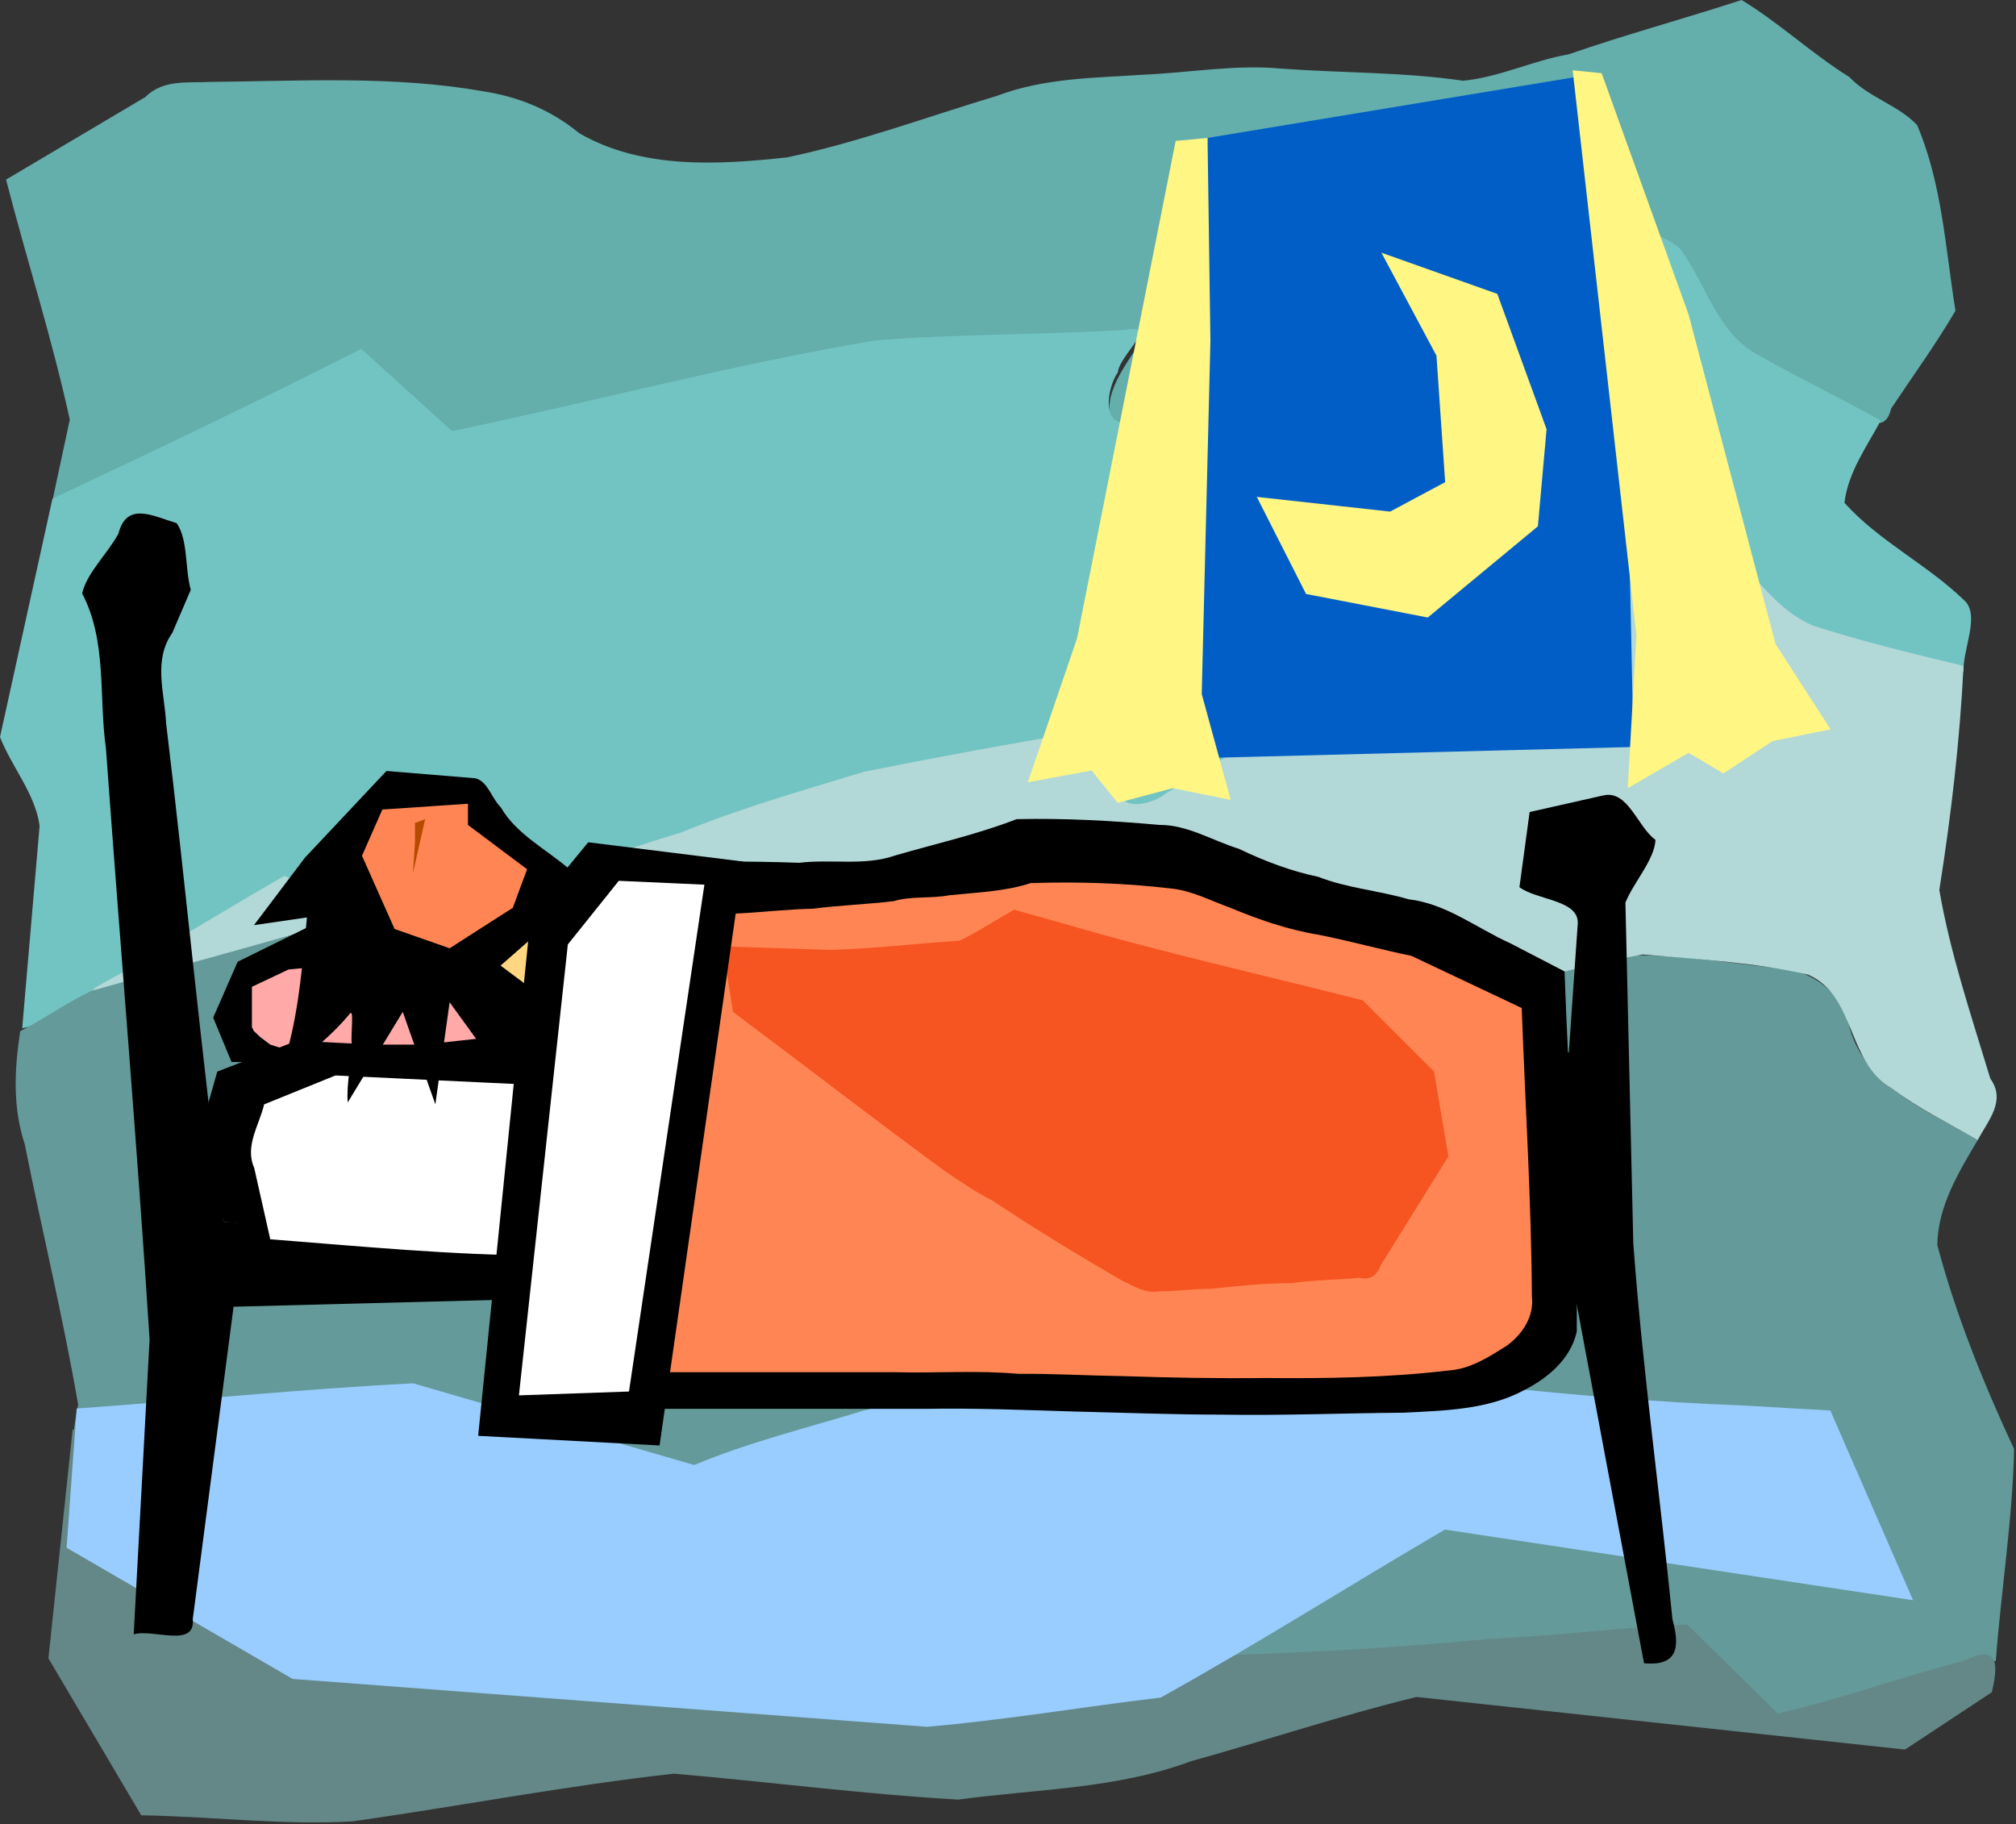 <?xml version="1.0" encoding="UTF-8" standalone="no"?>
<svg
   xmlns:dc="http://purl.org/dc/elements/1.1/"
   xmlns:cc="http://creativecommons.org/ns#"
   xmlns:rdf="http://www.w3.org/1999/02/22-rdf-syntax-ns#"
   xmlns:svg="http://www.w3.org/2000/svg"
   xmlns="http://www.w3.org/2000/svg"
   xmlns:sodipodi="http://sodipodi.sourceforge.net/DTD/sodipodi-0.dtd"
   xmlns:inkscape="http://www.inkscape.org/namespaces/inkscape"
   viewBox="0 0 999 904"
   id="svg2"
   version="1.1"
   inkscape:version="0.91 r13725"
   sodipodi:docname="a person dreaming.svg">
  <rect x="0" y="0" width="999" height="904" fill="#333333" stroke="none"/>
  <title
     id="title4689">A person dreaming</title>
  <defs
     id="defs120">
    <filter
       style="color-interpolation-filters:sRGB"
       inkscape:label="Lightness-Contrast"
       id="filter5334">
      <feColorMatrix
         values="1.677 0 0 0.3 -0.339 0 1.677 0 0.3 -0.339 0 0 1.677 0.3 -0.339 0 0 0 1 0"
         id="feColorMatrix5332" />
    </filter>
    <filter
       style="color-interpolation-filters:sRGB"
       inkscape:label="Lightness-Contrast"
       id="filter5330">
      <feColorMatrix
         values="1.677 0 0 0.3 -0.339 0 1.677 0 0.3 -0.339 0 0 1.677 0.3 -0.339 0 0 0 1 0"
         id="feColorMatrix5328" />
    </filter>
    <filter
       style="color-interpolation-filters:sRGB"
       inkscape:label="Lightness-Contrast"
       id="filter5258">
      <feColorMatrix
         values="1.677 0 0 0.3 -0.339 0 1.677 0 0.3 -0.339 0 0 1.677 0.3 -0.339 0 0 0 1 0"
         id="feColorMatrix5256" />
    </filter>
    <filter
       style="color-interpolation-filters:sRGB"
       inkscape:label="Lightness-Contrast"
       id="filter5254">
      <feColorMatrix
         values="1.677 0 0 0.3 -0.339 0 1.677 0 0.3 -0.339 0 0 1.677 0.3 -0.339 0 0 0 1 0"
         id="feColorMatrix5252" />
    </filter>
    <filter
       style="color-interpolation-filters:sRGB"
       inkscape:label="Lightness-Contrast"
       id="filter5250">
      <feColorMatrix
         values="1.677 0 0 0.3 -0.339 0 1.677 0 0.3 -0.339 0 0 1.677 0.3 -0.339 0 0 0 1 0"
         id="feColorMatrix5248" />
    </filter>
    <filter
       style="color-interpolation-filters:sRGB"
       inkscape:label="Lightness-Contrast"
       id="filter5246">
      <feColorMatrix
         values="1.677 0 0 0.3 -0.339 0 1.677 0 0.3 -0.339 0 0 1.677 0.3 -0.339 0 0 0 1 0"
         id="feColorMatrix5244" />
    </filter>
    <filter
       style="color-interpolation-filters:sRGB"
       inkscape:label="Lightness-Contrast"
       id="filter5242">
      <feColorMatrix
         values="1.677 0 0 0.3 -0.339 0 1.677 0 0.3 -0.339 0 0 1.677 0.3 -0.339 0 0 0 1 0"
         id="feColorMatrix5240" />
    </filter>
    <filter
       style="color-interpolation-filters:sRGB"
       inkscape:label="Lightness-Contrast"
       id="filter5238">
      <feColorMatrix
         values="1.677 0 0 0.3 -0.339 0 1.677 0 0.3 -0.339 0 0 1.677 0.3 -0.339 0 0 0 1 0"
         id="feColorMatrix5236" />
    </filter>
    <filter
       style="color-interpolation-filters:sRGB"
       inkscape:label="Lightness-Contrast"
       id="filter5234">
      <feColorMatrix
         values="1.677 0 0 0.3 -0.339 0 1.677 0 0.3 -0.339 0 0 1.677 0.3 -0.339 0 0 0 1 0"
         id="feColorMatrix5232" />
    </filter>
    <filter
       style="color-interpolation-filters:sRGB"
       inkscape:label="Lightness-Contrast"
       id="filter5230">
      <feColorMatrix
         values="1.677 0 0 0.3 -0.339 0 1.677 0 0.3 -0.339 0 0 1.677 0.3 -0.339 0 0 0 1 0"
         id="feColorMatrix5228" />
    </filter>
    <filter
       style="color-interpolation-filters:sRGB"
       inkscape:label="Lightness-Contrast"
       id="filter5226">
      <feColorMatrix
         values="1.677 0 0 0.3 -0.339 0 1.677 0 0.3 -0.339 0 0 1.677 0.3 -0.339 0 0 0 1 0"
         id="feColorMatrix5224" />
    </filter>
    <filter
       style="color-interpolation-filters:sRGB"
       inkscape:label="Lightness-Contrast"
       id="filter5222">
      <feColorMatrix
         values="1.677 0 0 0.3 -0.339 0 1.677 0 0.3 -0.339 0 0 1.677 0.3 -0.339 0 0 0 1 0"
         id="feColorMatrix5220" />
    </filter>
    <filter
       style="color-interpolation-filters:sRGB"
       inkscape:label="Lightness-Contrast"
       id="filter5218">
      <feColorMatrix
         values="1.677 0 0 0.3 -0.339 0 1.677 0 0.3 -0.339 0 0 1.677 0.3 -0.339 0 0 0 1 0"
         id="feColorMatrix5216" />
    </filter>
    <filter
       style="color-interpolation-filters:sRGB"
       inkscape:label="Lightness-Contrast"
       id="filter5194">
      <feColorMatrix
         values="1.677 0 0 0.3 -0.339 0 1.677 0 0.3 -0.339 0 0 1.677 0.3 -0.339 0 0 0 1 0"
         id="feColorMatrix5192" />
    </filter>
    <filter
       style="color-interpolation-filters:sRGB"
       inkscape:label="Lightness-Contrast"
       id="filter5190">
      <feColorMatrix
         values="1.677 0 0 0.3 -0.339 0 1.677 0 0.3 -0.339 0 0 1.677 0.3 -0.339 0 0 0 1 0"
         id="feColorMatrix5188" />
    </filter>
    <filter
       style="color-interpolation-filters:sRGB"
       inkscape:label="Lightness-Contrast"
       id="filter5186">
      <feColorMatrix
         values="1.677 0 0 0.3 -0.339 0 1.677 0 0.3 -0.339 0 0 1.677 0.3 -0.339 0 0 0 1 0"
         id="feColorMatrix5184" />
    </filter>
    <filter
       style="color-interpolation-filters:sRGB"
       inkscape:label="Lightness-Contrast"
       id="filter5178">
      <feColorMatrix
         values="1.677 0 0 0.3 -0.339 0 1.677 0 0.3 -0.339 0 0 1.677 0.3 -0.339 0 0 0 1 0"
         id="feColorMatrix5176" />
    </filter>
    <filter
       style="color-interpolation-filters:sRGB"
       inkscape:label="Lightness-Contrast"
       id="filter5174">
      <feColorMatrix
         values="1.677 0 0 0.3 -0.339 0 1.677 0 0.3 -0.339 0 0 1.677 0.3 -0.339 0 0 0 1 0"
         id="feColorMatrix5172" />
    </filter>
    <filter
       style="color-interpolation-filters:sRGB"
       inkscape:label="Invert"
       id="filter5338">
      <feColorMatrix
         values="1.677 0 0 0.3 -0.339 0 1.677 0 0.3 -0.339 0 0 1.677 0.3 -0.339 0 0 0 1 0"
         id="feColorMatrix5336"
         result="fbSourceGraphic" />
      <feColorMatrix
         result="fbSourceGraphicAlpha"
         in="fbSourceGraphic"
         values="0 0 0 -1 0 0 0 0 -1 0 0 0 0 -1 0 0 0 0 1 0"
         id="feColorMatrix5669" />
      <feColorMatrix
         id="feColorMatrix5671"
         type="hueRotate"
         values="180"
         result="color1"
         in="fbSourceGraphic" />
      <feColorMatrix
         id="feColorMatrix5673"
         values="1 0 0 0 0 0 1 0 0 0 0 0 1 0 0 -0.21 -0.72 -0.07 2 0 "
         result="color2" />
    </filter>
    <filter
       style="color-interpolation-filters:sRGB"
       inkscape:label="Lightness-Contrast"
       id="filter5170">
      <feColorMatrix
         values="1.677 0 0 0.3 -0.339 0 1.677 0 0.3 -0.339 0 0 1.677 0.3 -0.339 0 0 0 1 0"
         id="feColorMatrix5168" />
    </filter>
    <filter
       style="color-interpolation-filters:sRGB"
       inkscape:label="Lightness-Contrast"
       id="filter5166">
      <feColorMatrix
         values="1.677 0 0 0.3 -0.339 0 1.677 0 0.3 -0.339 0 0 1.677 0.3 -0.339 0 0 0 1 0"
         id="feColorMatrix5164" />
    </filter>
    <filter
       style="color-interpolation-filters:sRGB"
       inkscape:label="Lightness-Contrast"
       id="filter5150">
      <feColorMatrix
         values="1.677 0 0 0.3 -0.339 0 1.677 0 0.3 -0.339 0 0 1.677 0.3 -0.339 0 0 0 1 0"
         id="feColorMatrix5148" />
    </filter>
    <filter
       style="color-interpolation-filters:sRGB"
       inkscape:label="Lightness-Contrast"
       id="filter5146">
      <feColorMatrix
         values="1.677 0 0 0.3 -0.339 0 1.677 0 0.3 -0.339 0 0 1.677 0.3 -0.339 0 0 0 1 0"
         id="feColorMatrix5144" />
    </filter>
    <filter
       style="color-interpolation-filters:sRGB"
       inkscape:label="Invert"
       id="filter5326">
      <feColorMatrix
         values="1.677 0 0 0.3 -0.339 0 1.677 0 0.3 -0.339 0 0 1.677 0.3 -0.339 0 0 0 1 0"
         id="feColorMatrix5324"
         result="fbSourceGraphic" />
      <feColorMatrix
         result="fbSourceGraphicAlpha"
         in="fbSourceGraphic"
         values="0 0 0 -1 0 0 0 0 -1 0 0 0 0 -1 0 0 0 0 1 0"
         id="feColorMatrix5645" />
      <feColorMatrix
         id="feColorMatrix5647"
         type="hueRotate"
         values="180"
         result="color1"
         in="fbSourceGraphic" />
      <feColorMatrix
         id="feColorMatrix5649"
         values="1 0 0 0 0 0 1 0 0 0 0 0 1 0 0 -0.21 -0.72 -0.07 2 0 "
         result="color2" />
    </filter>
    <filter
       style="color-interpolation-filters:sRGB"
       inkscape:label="Lightness-Contrast"
       id="filter5342">
      <feColorMatrix
         values="1.677 0 0 0.3 -0.339 0 1.677 0 0.3 -0.339 0 0 1.677 0.3 -0.339 0 0 0 1 0"
         id="feColorMatrix5340"
         result="fbSourceGraphic" />
      <feColorMatrix
         result="fbSourceGraphicAlpha"
         in="fbSourceGraphic"
         values="0 0 0 -1 0 0 0 0 -1 0 0 0 0 -1 0 0 0 0 1 0"
         id="feColorMatrix5639" />
      <feColorMatrix
         id="feColorMatrix5641"
         type="hueRotate"
         values="180"
         result="color1"
         in="fbSourceGraphic" />
      <feColorMatrix
         id="feColorMatrix5643"
         values="1 0 0 0 0 0 1 0 0 0 0 0 1 0 0 -0.21 -0.72 -0.07 2 0 "
         result="fbSourceGraphic" />
      <feColorMatrix
         result="fbSourceGraphicAlpha"
         in="fbSourceGraphic"
         values="0 0 0 -1 0 0 0 0 -1 0 0 0 0 -1 0 0 0 0 1 0"
         id="feColorMatrix5801" />
      <feColorMatrix
         id="feColorMatrix5803"
         values="0.562 0 0 0.171 0.219 0 0.562 0 0.171 0.219 0 0 0.562 0.171 0.219 0 0 0 1 0"
         in="fbSourceGraphic" />
    </filter>
    <filter
       style="color-interpolation-filters:sRGB"
       inkscape:label="Lightness-Contrast"
       id="filter5346">
      <feColorMatrix
         values="1.677 0 0 0.3 -0.339 0 1.677 0 0.3 -0.339 0 0 1.677 0.3 -0.339 0 0 0 1 0"
         id="feColorMatrix5344" />
    </filter>
    <filter
       style="color-interpolation-filters:sRGB"
       inkscape:label="Lightness-Contrast"
       id="filter5350">
      <feColorMatrix
         values="1.677 0 0 0.3 -0.339 0 1.677 0 0.3 -0.339 0 0 1.677 0.3 -0.339 0 0 0 1 0"
         id="feColorMatrix5348"
         result="fbSourceGraphic" />
      <feColorMatrix
         result="fbSourceGraphicAlpha"
         in="fbSourceGraphic"
         values="0 0 0 -1 0 0 0 0 -1 0 0 0 0 -1 0 0 0 0 1 0"
         id="feColorMatrix5657" />
      <feColorMatrix
         id="feColorMatrix5659"
         type="hueRotate"
         values="180"
         result="color1"
         in="fbSourceGraphic" />
      <feColorMatrix
         id="feColorMatrix5661"
         values="1 0 0 0 0 0 1 0 0 0 0 0 1 0 0 -0.21 -0.72 -0.07 2 0 "
         result="fbSourceGraphic" />
      <feColorMatrix
         result="fbSourceGraphicAlpha"
         in="fbSourceGraphic"
         values="0 0 0 -1 0 0 0 0 -1 0 0 0 0 -1 0 0 0 0 1 0"
         id="feColorMatrix5809" />
      <feColorMatrix
         id="feColorMatrix5811"
         values="0.562 0 0 0.171 0.219 0 0.562 0 0.171 0.219 0 0 0.562 0.171 0.219 0 0 0 1 0"
         in="fbSourceGraphic" />
    </filter>
    <filter
       style="color-interpolation-filters:sRGB"
       inkscape:label="Lightness-Contrast"
       id="filter5354">
      <feColorMatrix
         values="1.677 0 0 0.3 -0.339 0 1.677 0 0.3 -0.339 0 0 1.677 0.3 -0.339 0 0 0 1 0"
         id="feColorMatrix5352"
         result="fbSourceGraphic" />
      <feColorMatrix
         result="fbSourceGraphicAlpha"
         in="fbSourceGraphic"
         values="0 0 0 -1 0 0 0 0 -1 0 0 0 0 -1 0 0 0 0 1 0"
         id="feColorMatrix5663" />
      <feColorMatrix
         id="feColorMatrix5665"
         type="hueRotate"
         values="180"
         result="color1"
         in="fbSourceGraphic" />
      <feColorMatrix
         id="feColorMatrix5667"
         values="1 0 0 0 0 0 1 0 0 0 0 0 1 0 0 -0.21 -0.72 -0.07 2 0 "
         result="fbSourceGraphic" />
      <feColorMatrix
         result="fbSourceGraphicAlpha"
         in="fbSourceGraphic"
         values="0 0 0 -1 0 0 0 0 -1 0 0 0 0 -1 0 0 0 0 1 0"
         id="feColorMatrix5813" />
      <feColorMatrix
         id="feColorMatrix5815"
         values="0.562 0 0 0.171 0.219 0 0.562 0 0.171 0.219 0 0 0.562 0.171 0.219 0 0 0 1 0"
         in="fbSourceGraphic" />
    </filter>
    <filter
       style="color-interpolation-filters:sRGB"
       inkscape:label="Lightness-Contrast"
       id="filter5358">
      <feColorMatrix
         values="1.677 0 0 0.3 -0.339 0 1.677 0 0.3 -0.339 0 0 1.677 0.3 -0.339 0 0 0 1 0"
         id="feColorMatrix5356"
         result="fbSourceGraphic" />
      <feColorMatrix
         result="fbSourceGraphicAlpha"
         in="fbSourceGraphic"
         values="0 0 0 -1 0 0 0 0 -1 0 0 0 0 -1 0 0 0 0 1 0"
         id="feColorMatrix5651" />
      <feColorMatrix
         id="feColorMatrix5653"
         type="hueRotate"
         values="180"
         result="color1"
         in="fbSourceGraphic" />
      <feColorMatrix
         id="feColorMatrix5655"
         values="1 0 0 0 0 0 1 0 0 0 0 0 1 0 0 -0.21 -0.72 -0.07 2 0 "
         result="fbSourceGraphic" />
      <feColorMatrix
         result="fbSourceGraphicAlpha"
         in="fbSourceGraphic"
         values="0 0 0 -1 0 0 0 0 -1 0 0 0 0 -1 0 0 0 0 1 0"
         id="feColorMatrix5805" />
      <feColorMatrix
         id="feColorMatrix5807"
         values="0.562 0 0 0.171 0.219 0 0.562 0 0.171 0.219 0 0 0.562 0.171 0.219 0 0 0 1 0"
         in="fbSourceGraphic" />
    </filter>
  </defs>
  <sodipodi:namedview
     pagecolor="#ffffff"
     bordercolor="#666666"
     borderopacity="1"
     objecttolerance="10"
     gridtolerance="10"
     guidetolerance="10"
     inkscape:pageopacity="0"
     inkscape:pageshadow="2"
     inkscape:window-width="656"
     inkscape:window-height="480"
     id="namedview118"
     showgrid="false"
     inkscape:zoom="0.26106195"
     inkscape:cx="491.17713"
     inkscape:cy="316.21358"
     inkscape:window-x="158"
     inkscape:window-y="139"
     inkscape:window-maximized="0"
     inkscape:current-layer="svg2"
     inkscape:snap-global="false"
     inkscape:snap-midpoints="true"
     inkscape:snap-smooth-nodes="true"
     inkscape:snap-intersection-paths="false"
     inkscape:object-paths="true"
     inkscape:snap-bbox="true" />
  <path
     style="fill:#64aeac;fill-opacity:1"
     d="m 224,216 c 72.931,-14.207 145.239,-33.761 218.995,-44 40.988,-1.382 82.064,-2.546 123.005,-4 -7.383,12.197 -20.515,27.153 -15,42 15.732,4.956 30.21,-9.617 44.568,-14.784 C 643.285,172.366 688.543,144.138 738,125 c 27.439,-5.531 56.188,-5.025 84,-2 23.226,9.033 22.109,41.572 44,53 13.531,10.956 30.62,15.558 45.5,24.357 8.953,3.003 21.833,17.995 25.631,2.091 C 947.837,186.368 959.298,170.613 969,154 964.056,123.265 962.386,90.981 950,62 940.853,52.157 926.065,48.345 916.403,38.169 897.933,26.665 881.114,10.895 863,0 834.537,9.299 805.555,17.129 777.26,26.935 759.519,30.015 742.887,38.328 725,40 c -29.439,-4.319 -60.086,-3.802 -89.984,-6 -22.629,-2.111 -45.136,1.945 -68,3 -24.742,1.651 -49.469,1.585 -72.951,10.484 C 459.491,57.871 425.376,70.541 390,78 355.681,81.717 318.016,83.936 287,66 273.173,54.552 256.94,47.891 239.226,45.206 194.691,37.388 149.033,40.167 104.046,40.595 92.659,41.184 80.955,39.229 71.988,48.118 48.992,61.745 25.996,75.373 3,89 13.211,128.659 25.946,168.247 34.582,207.95 31.721,221.3 28.861,234.65 26,248 c 50.638,-22.67 101.163,-45.909 151,-70 9.853,1.948 18.296,15.098 27.625,21.208 C 211.083,204.805 217.542,210.403 224,216 Z"
     id="path6"
     inkscape:connector-curvature="0" />
  <path
     style="fill:#72c4c3;fill-opacity:1"
     d="m 141,441.571 57,29.276 c 43.902,-16.666 87.734,-33.945 132.058,-49.459 27.614,-9.512 54.555,-21.314 82.911,-28.663 42.56,-13.922 87.62,-17.588 131.113,-27.724 7.874,0.93 29.777,-10.768 19.918,3.379 -5.113,10.222 -13.431,24.93 -6,35.55 18.978,1.68 34.016,-15.899 50.186,-24.375 48.314,-31.815 94.585,-67.408 145.643,-94.511 15.305,-6.438 32.365,-6.179 48.237,-11.128 21.767,-4.608 49.734,-11.831 65.378,10.235 14.983,25.312 43.478,33.653 69.737,39.077 11.915,3.273 23.67,7.414 35.819,9.601 -0.497,-11.109 8.495,-28.151 0.252,-35.418 C 954.846,279.602 931.069,268.213 914,249.182 c 1.705,-14.946 11.015,-27.853 18,-40.778 -19.866,-11.131 -40.453,-20.927 -60.083,-32.096 -20.87,-10.681 -26.251,-35.312 -39.398,-53.1 -15.689,-13.714 -38.838,-7.229 -57.899,-8.907 -23.278,-0.55 -46.046,5.197 -66.241,17.577 -50.035,23.594 -96.504,55.042 -147.378,76.526 -15.39,5.277 -12.876,-15.569 -7.063,-23.917 0.573,-8.255 21.21,-24.439 3.873,-21.044 -41.164,2.534 -82.667,1.979 -123.81,5.228 -70.585,11.765 -140.049,30.467 -210,44.96 L 179,172.854 C 128.545,198.506 77.291,223.005 26,247.091 L 0,365.243 c 5.813,14.851 17.679,28.436 19.624,44.096 L 11,509.534 C 31.794,504.753 45.18,505.359 62.339,490.294 85.824,475.937 117.631,455.443 141,441.571 Z"
     id="path8"
     inkscape:connector-curvature="0"
     sodipodi:nodetypes="cccccccccccccccccccccccccccccccc" />
  <path
     style="fill:#649a9a;fill-opacity:1"
     d="m 153,821 c 26.855,12.384 57.547,8.446 86.137,13 47.734,-5.054 92.621,-24.49 138.873,-36.478 C 407.56,786.787 438.067,778.638 469,773 c 14.479,5.691 -0.22,20.859 -6,28 -12.45,11.142 -13.353,14.188 4.347,13.907 36.521,2.584 73.159,5.98 109.79,9.093 44.341,2.647 88.865,-3.093 133.245,-4.608 40.966,-3.816 82.052,-6.181 123.029,-9.392 15.784,9.132 28.581,25.842 43.208,37.911 8.505,9.628 21.684,-3.007 32.381,-2.911 26.604,-7.742 53.217,-15.051 80,-22 2.614,-34.896 8.372,-70.375 9.044,-104.911 C 982.875,685.474 969.253,651.809 960,617 c 0.24,-19.121 10.51,-36.031 20,-52 -23.787,-14.301 -55.436,-25.917 -63.501,-56.002 -3.821,-17.909 -19.832,-29.087 -37.595,-29.417 -22.894,-2.564 -45.96,-6.307 -69,-6.162 C 736.457,488.149 666.95,517.411 594,534 575.851,537.791 581.186,517.806 590.781,510.755 594.554,503.707 614.239,491.691 596,493 c -35.33,-2.859 -70.738,-5.812 -106.126,-8.213 -58.563,-5.328 -117.408,2.322 -175.899,5.76 C 282.544,491.38 251.385,496.041 220,497 204.574,483.236 189.876,467.624 174,455 131.437,467.452 87.625,477.821 45.168,491.099 32.963,496.918 21.988,504.847 10,511 7.161,529.898 6.207,548.691 12.283,567.094 20.862,610.113 31.332,653.053 38.735,696.12 36.23,708.933 33.011,721.652 49,725 c 23.473,16.999 51.05,28.503 73.839,46.194 C 138.473,784.562 138.609,807.262 153,821 Z"
     id="path4"
     inkscape:connector-curvature="0" />
  <path
     style="fill:#b3d8d8;fill-opacity:1"
     d="m 851,271 c -29.174,-7.072 -57.983,7.78 -86.901,9.543 -33.503,12.74 -62.75,34.551 -93.244,53.056 C 640.322,354.061 609.742,374.479 578,393 c -7.269,6.067 -25.71,10.198 -23,-4.93 1.698,-11.237 6.859,-21.871 13,-31.07 -46.365,7.897 -93.535,16.128 -139.918,25.479 -30.472,9.333 -61.291,18.001 -90.784,30.15 -38.244,11.294 -75.057,26.773 -112.833,39.5 -12.301,3.388 -25.396,15.015 -37.11,4.642 L 141,434 c -23.192,13.3 -46.278,27.452 -69.645,41.096 -4.105,4.423 -34.949,18.703 -22.189,14.867 C 89.47,478.605 133.693,466.425 173.768,455.116 189.802,467.122 204.485,483.368 220,497 c 32.99,-1.345 65.815,-5.547 98.843,-6.895 63.868,-3.816 128.205,-11.897 192.031,-3.389 31.474,0.425 62.836,5.465 94.126,7.284 -7.496,12.214 -25.669,21.93 -23,38 17.178,5.534 34.922,-4.749 51.773,-8.179 C 693.777,506.749 752.512,484.226 813.977,473 c 27.438,2.43 55.023,3.785 82.023,10 23.621,10.319 19.165,43.275 41,56 13.401,10.206 28.767,17.634 43,26 5.161,-9.68 14.218,-19.47 6.298,-30.431 C 976.975,503.709 966.466,472.74 961,441.047 966.804,404.386 971.183,367.19 973,330 948.01,323.94 922.704,317.929 898.305,309.983 882.563,303.26 872.866,289.543 861.481,277.735 858.442,274.737 854.88,272.717 851,271 Z"
     id="path10"
     inkscape:connector-curvature="0"
     sodipodi:nodetypes="cccccccccccccccccccccccccccccc" />
  <path
     style="fill:#648888;fill-opacity:1"
     d="m 881,849.134 c -15,-14.716 -30,-29.432 -45,-44.148 -32.961,1.512 -65.786,5.783 -98.787,7.242 -48.23,4.716 -96.716,7.072 -145.109,8.525 -34.205,-2.653 -68.709,-5.885 -102.813,-8.979 -12.673,-2.361 -25.723,-1.055 -38.291,-3.635 10.227,-9.355 22.992,-22.213 24.121,-36.536 -7.64,-11.211 -22.887,-0.147 -33.562,0.65 -36.532,8.458 -71.404,22.926 -107.433,33.355 -31.979,9.538 -63.749,22.544 -97.126,24.605 -25.004,-4.433 -51.342,-1.616 -75.516,-10.257 C 139.676,814.543 141.596,785.046 128,770.298 115.646,754.298 96.03,747.299 80.098,735.858 64.683,727.819 51.374,716.278 36,708.281 c -4,37.841 -8,75.682 -12,113.524 15.333,25.928 30.667,51.857 46,77.785 34.902,0.526 70.004,5.035 104.778,3.001 53.054,-7.557 106.04,-17.723 159.136,-23.644 46.996,4.004 94.007,10.207 140.995,12.85 38.585,-5.267 78.139,-5.186 115.18,-18.979 37.31,-10.363 74.454,-22.795 111.867,-31.882 80.682,8.689 161.363,17.379 242.045,26.068 14.333,-9.46 28.667,-18.921 43,-28.381 3.892,-16.094 2.073,-23.373 -13.782,-15.603 C 942.348,830.934 911.891,842.07 881,849.134 Z"
     id="path12"
     inkscape:connector-curvature="0" />
  <path
     style="fill:#99cdff;fill-opacity:1"
     d="M 38,698 C 93.574,694.064 149.331,688.344 204.792,685.521 251.194,699.014 297.597,712.507 344,726 c 26.849,-11.274 55.902,-18.355 84,-27 28.122,-7.276 57.326,-7.873 86,-12 35.744,-2.869 71.128,-10.558 106.855,-12.8 80.442,8.179 160.64,19.298 241.517,22.218 14.876,0.861 29.752,1.721 44.628,2.582 13.667,31.333 27.333,62.667 41,94 -77.333,-11.667 -154.667,-23.333 -232,-35 -47.033,27.509 -93.404,56.923 -140.85,83.243 -38.631,4.569 -77.205,11.186 -115.871,14.476 C 354.519,847.813 249.76,839.906 145,832 107.667,810.333 70.333,788.667 33,767 c 1.667,-23 3.333,-46 5,-69 z"
     id="path20"
     inkscape:connector-curvature="0" />
  <g
     id="g3686"
     transform="matrix(1.436,0,0,1.458,-19.105,-65.777)">
    <path
       style="fill:#005ec6;fill-opacity:1"
       id="path98"
       d="m 430,92 135,-22 10,135 2,94 -158,4 11,-211 z"
       inkscape:connector-curvature="0" />
    <path
       id="path100"
       d="m 490,131 19,35 3,43 -19,10 -46,-5 17,33 42,8 38,-31 3,-33 -17,-46 -40,-14 z"
       style="fill:#fff684;fill-opacity:1"
       inkscape:connector-curvature="0" />
    <path
       id="path108"
       d="m 419,93 -34,169 -17,49 22,-4 9,11 19,-5 20,4 -10,-36 3,-120 -1,-69 -11,1 z"
       style="fill:#fff684;fill-opacity:1"
       inkscape:connector-curvature="0" />
    <path
       id="path110"
       d="m 556,69 22,192 -3,52 21,-12 12,7 17,-11 20,-4 -19,-29 -30,-112 -30,-82 -10,-1 z"
       style="fill:#fff684;fill-opacity:1"
       inkscape:connector-curvature="0" />
  </g>
  <g
     id="g3722"
     transform="matrix(1.01,0,0,0.955,-73.123,88.876)">
    <path
       id="path16"
       d="m 235,382 -46,24 -12,29 9,23 161,2 -34,-38 -78,-40 z"
       inkscape:connector-curvature="0" />
    <path
       id="path18"
       d="m 306,446 -13,-19 -26,-11 -26,-17 -17,10 -10,1 -18,9 0,21 1,2 3,3 5,4 6,2 5,0 9,-1 11,0 12,0 12,-1 10,0 7,0 3,0 26,-3 z"
       style="fill:#ffa9a9;fill-opacity:1"
       inkscape:connector-curvature="0" />
    <path
       d="m 166,213 c -2.927,-10.987 -1.252,-25.935 -6.901,-34.578 -11.549,-3.711 -24.563,-11.37 -28.547,5.322 -5.283,10.438 -15.545,20.374 -17.845,31.113 12.332,24.991 8.06,53.654 11.68,80.571 6.975,102.182 15.244,204.35 21.41,306.54 C 143.199,652.979 140.599,703.989 138,755 c 9.325,-3.005 30.451,7.338 28.974,-7.886 C 173.649,693.076 180.325,639.038 187,585 c 218.667,-6 437.333,-12 656,-18 12,67.667 24,135.333 36,203 17.1,1.704 17.492,-9.062 13.956,-22.76 -6.11,-65.071 -14.707,-129.986 -19.216,-195.156 -1.287,-58.928 -2.574,-117.857 -3.86,-176.785 4.132,-10.768 14.247,-22.146 14.752,-32.545 -8.843,-6.734 -13.426,-25.955 -25.549,-23.074 -12.067,2.873 -24.135,5.746 -36.202,8.62 -1.667,13 -3.333,26 -5,39 8.646,6.852 29.255,6.501 28.61,18.947 C 843.326,434.497 840.163,482.748 837,531 c -64.634,0.532 -129.228,3.744 -193.883,4.567 -67.674,1.937 -135.364,3.179 -203.05,4.433 -56.981,0.946 -113.971,1.705 -170.943,2.722 C 240.08,543.51 210.905,542.709 182,541 171.188,454.875 163.746,368.369 153.887,282.133 c -0.752,-15.85 -6.469,-32.518 3.084,-46.861 C 159.981,227.848 162.99,220.424 166,213 Z"
       id="path54"
       inkscape:connector-curvature="0"
       style="fill:#000000" />
    <path
       id="path56"
       d="m 218,447 -39,16 -7,26 10,52 94,8 151,5 1,0 4,0 5,0 6,0 8,-1 9,0 10,0 10,-1 10,0 10,0 9,-1 9,0 8,-1 6,0 4,-1 3,0 2,-1 4,0 5,-1 6,-1 6,-1 8,-1 8,-1 8,-1 9,0 8,-1 8,-1 8,-1 6,0 6,0 5,-1 4,0 3,0 5,0 6,0 7,0 7,0 7,0 9,0 7,0 8,0 8,0 6,0 6,0 5,0 4,0 2,0 1,0 44,-2 62,-5 14,-37 -3,-39 -31,-10 -2,0 -5,0 -8,0 -11,0 -12,0 -14,1 -15,0 -16,0 -17,0 -16,0 -16,1 -15,0 -14,0 -12,0 -10,0 -7,0 -7,1 -8,0 -10,1 -10,2 -11,2 -12,2 -12,2 -11,2 -12,2 -11,2 -10,2 -9,2 -7,2 -6,1 -3,0 -1,1 -115,-16 -154,-8 z"
       inkscape:connector-curvature="0" />
    <path
       style="fill:#ffffff;fill-opacity:1"
       d="m 237,465 c -11.667,5 -23.333,10 -35,15 -2.464,10.947 -9.624,21.692 -4.884,32.947 2.628,12.351 5.256,24.702 7.884,37.053 44.471,3.675 88.892,8.234 133.558,8.458 37.399,0.529 74.86,3.483 112.226,2.069 15.492,-0.954 31.09,-0.269 46.572,-1.527 16.257,0.804 31.532,-3.636 47.457,-5 16.618,-2.173 33.327,-3.543 50,-5 31.758,-2.168 63.837,-0.456 95.729,-1 34.893,-1.171 69.655,-5.225 104.457,-8 3.199,-11.991 9.978,-23.486 10.788,-35.808 C 805.192,493.461 804.596,482.731 804,472 c -14.23,-4.106 -28.051,-11.334 -43.263,-8.86 -31.092,2.269 -62.431,-0.51 -93.55,1.86 -28.469,0.847 -57.2,-2.078 -85.427,2.276 -27.075,4.223 -54.171,9.105 -81.02,14.882 -10.798,0.797 -20.857,7.325 -31.803,3.377 -33.963,-4.433 -67.726,-10.921 -101.824,-13.982 C 323.742,469.368 280.371,467.184 237,465 Z"
       id="path58"
       inkscape:connector-curvature="0" />
    <path
       d="m 222,352 c -8.333,11.667 -16.667,23.333 -25,35 8.667,-1.333 17.333,-2.667 26,-4 -2.112,22.864 -3.67,45.811 -9.362,68.139 -1.007,5.155 -5.076,18.034 2.362,8.861 10.077,-8.088 20.114,-16.846 27.994,-26.989 2.321,-3.301 0.353,11.563 1.006,15.331 -0.048,10.254 -2.715,20.362 -2,30.658 9,-15.667 18,-31.333 27,-47 5.333,16 10.667,32 16,48 2.333,-17.667 4.667,-35.333 7,-53 10.259,3.745 20.625,7.299 28.531,15.191 49.145,39.015 101.128,74.24 151.712,111.334 18.252,13.158 36.504,26.317 54.756,39.475 17,-4 34,-8 51,-12 28.667,-54.333 57.333,-108.667 86,-163 -107,-14 -214,-28 -321,-42 2.177,-5.794 8.293,-12.379 8.141,-17.706 -11.524,-10.634 -26.298,-18.299 -34.018,-32.408 -4.417,-4.507 -6.314,-13.315 -12.338,-15.079 C 291.19,309.538 276.595,308.269 262,307 c -13.333,15 -26.667,30 -40,45 z"
       id="path60"
       inkscape:connector-curvature="0" />
    <path
       id="path62"
       d="m 318,408 208,164 44,-13 50,-125 -288,-39 -14,13 z"
       style="fill:#ffd783;fill-opacity:1"
       inkscape:connector-curvature="0" />
    <path
       id="path64"
       d="m 250,351 16,38 27,10 31,-21 7,-20 -29,-23 0,-11 -42,3 -10,24 z"
       style="fill:#ff8654;fill-opacity:1"
       inkscape:connector-curvature="0" />
    <path
       id="path66"
       d="m 376,446 163,34 23,30 13,-35 1,-7 2,-18 -1,-23 -6,-23 -3,-3 -5,-1 -6,0 -6,1 -6,1 -5,2 -3,1 -2,0 -110,27 -49,14 z"
       style="fill:#b75638"
       inkscape:connector-curvature="0" />
    <path
       id="path68"
       d="m 275,360 6,-28 -5,2 0,10 -1,16 z"
       style="fill:#b54b00;fill-opacity:1"
       inkscape:connector-curvature="0" />
    <path
       d="m 382,354 c 27.502,0.143 55.126,-0.456 82.529,0.647 15.73,-2.051 31.943,1.782 47.059,-3.794 19.882,-6.131 40.432,-10.962 59.594,-18.853 23.497,-0.579 46.881,0.808 70.182,3 13.703,-0.076 25.908,8.165 38.896,12.397 12.414,6.306 25.353,11.539 38.913,14.534 14.187,5.886 29.74,7.116 44.325,11.652 18.527,2.269 33.235,14.889 49.748,22.746 8.918,4.89 17.835,9.781 26.753,14.671 2.111,62.327 6.549,124.607 6,187 -3.007,14.023 -13.9,23.891 -26.055,30.433 C 802.196,638.484 780.776,638.936 760.818,640 c -29.791,0.225 -59.556,1.563 -89.365,1 -23.705,-0.003 -47.39,-1.019 -71.078,-1.59 C 575.672,638.626 551.006,637.526 526.259,638 467.84,638 409.42,638 351,638 356.506,561.964 361.431,485.832 367.301,409.857 372.201,391.238 377.1,372.619 382,354 Z"
       id="path70"
       inkscape:connector-curvature="0"
       style="fill:#000000" />
    <path
       style="fill:#ff8654;fill-opacity:1"
       d="m 407,383 c 8.47,-1.742 17.464,-0.83 26.129,-2 12.697,-0.571 25.341,-2.267 38.06,-2.519 13.213,-1.82 26.702,-2.269 39.744,-3.948 8.692,-2.75 18.245,-1.214 27.256,-3.052 13.419,-1.473 27.11,-1.885 39.902,-6.299 23.015,-0.796 46.137,-0.052 68.995,2.818 10.01,1.068 19.285,6.303 28.645,9.866 13.921,6.119 28.248,11.448 43.334,14.072 15.352,3.191 30.7,7.719 45.801,10.995 C 782.91,411.955 800.955,420.978 819,430 c 1.713,49.934 4.704,99.851 5,149.816 1.099,9.925 -4.324,19.07 -11.95,25.134 -8.891,5.959 -18.094,12.432 -29.207,13.17 -29.668,3.717 -59.685,4.161 -89.573,3.881 -23.554,0.28 -47.089,-0.171 -70.614,-1 -16.896,-0.255 -33.79,-1.34 -50.685,-1.171 C 552.064,617.953 531.873,619.51 511.853,619 467.569,619 423.284,619 379,619 383.84,555.68 388.09,492.253 393.298,429 397.865,413.667 402.433,398.333 407,383 Z"
       id="path72"
       inkscape:connector-curvature="0" />
    <path
       style="fill:#f65420;fill-opacity:1"
       d="m 432,432 c 34.843,27.566 69.276,55.747 104.377,82.918 7.528,5.251 14.823,10.775 22.979,15.031 20.625,14.577 41.886,28.185 63.384,41.421 5.906,2.837 11.502,6.982 18.397,5.63 8.482,0.099 16.842,-1.36 25.33,-1.274 13.299,-1.542 26.623,-2.943 40,-3 10.968,-1.669 22.039,-1.601 33.015,-2.726 5.435,1.363 8.485,-1.44 10.289,-6.421 C 760.847,544.719 771.924,525.86 783,507 780.667,492.333 778.333,477.667 776,463 764.333,450.667 752.667,438.333 741,426 691.537,412.757 641.674,400.95 592.756,385.756 585.171,383.504 577.585,381.252 570,379 c -8.982,5.234 -17.643,11.443 -26.825,16.069 -21.107,1.448 -42.184,4.147 -63.31,4.786 C 462.244,399.237 444.622,398.618 427,398 c 1.667,11.333 3.333,22.667 5,34 z"
       id="path74"
       inkscape:connector-curvature="0" />
    <path
       id="path86"
       d="m 333,380 28,-36 76,10 -41,303 -89,-5 26,-272 z"
       inkscape:connector-curvature="0"
       style="fill:#000000" />
    <path
       id="path88"
       d="m 351,397 25,-33 42,2 -37,263 -54,2 24,-234 z"
       style="fill:#ffffff;fill-opacity:1"
       inkscape:connector-curvature="0" />
  </g>
</svg>
